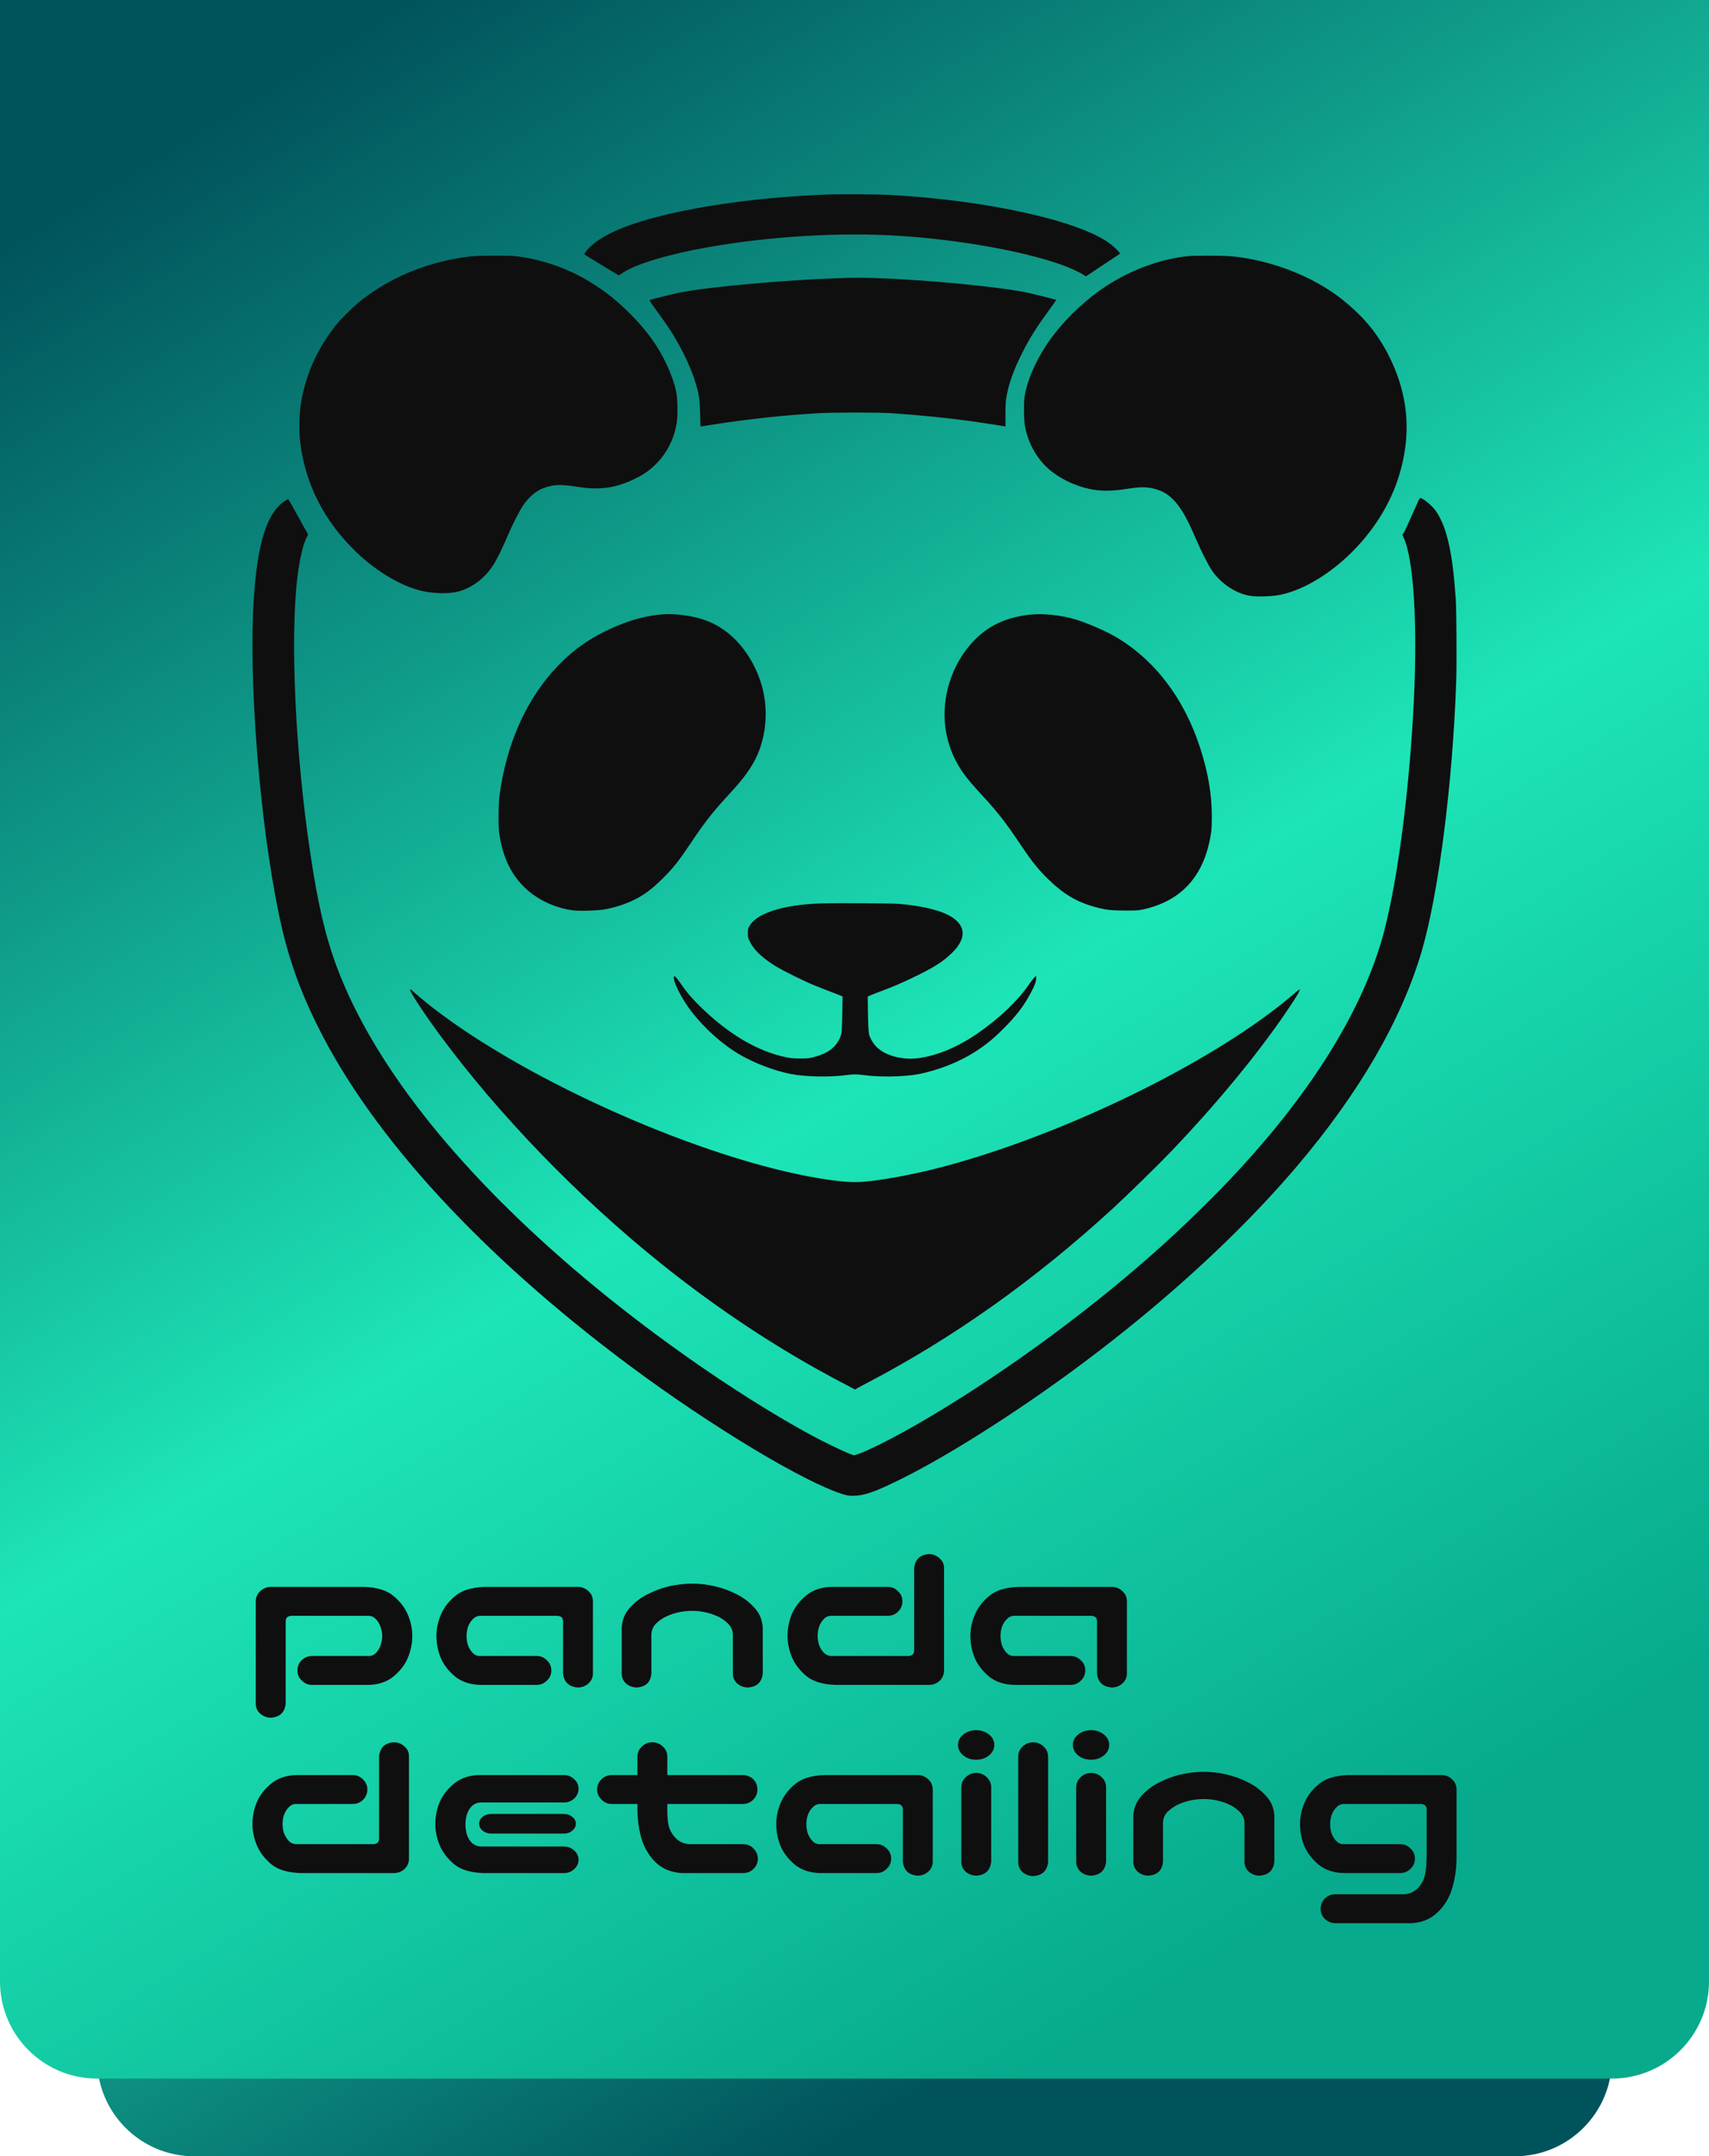 <?xml version="1.0" encoding="UTF-8"?> <svg xmlns="http://www.w3.org/2000/svg" width="88" height="111" viewBox="0 0 88 111" fill="none"><path d="M5 15C5 12.239 7.239 10 10 10H78C80.761 10 83 12.239 83 15V106C83 108.761 80.761 111 78 111H10C7.239 111 5 108.761 5 106V15Z" fill="url(#paint0_linear_287_578)"></path><path d="M0 -3C0 -5.761 2.239 -8 5 -8H83C85.761 -8 88 -5.761 88 -3V102C88 104.761 85.761 107 83 107H5C2.239 107 0 104.761 0 102V-3Z" fill="url(#paint1_linear_287_578)"></path><path d="M14.71 87.702C14.665 88.146 14.414 88.387 13.958 88.424C13.745 88.424 13.559 88.354 13.399 88.213C13.247 88.079 13.171 87.909 13.171 87.702V82.412C13.179 82.204 13.259 82.034 13.411 81.9C13.562 81.76 13.745 81.689 13.958 81.689H18.745C19.414 81.712 19.919 81.867 20.261 82.156C20.603 82.438 20.85 82.76 21.002 83.123C21.154 83.478 21.23 83.841 21.23 84.212C21.23 84.597 21.154 84.971 21.002 85.334C20.858 85.69 20.611 86.012 20.261 86.301C19.919 86.583 19.483 86.727 18.95 86.735H16.078C15.865 86.735 15.687 86.661 15.542 86.513C15.39 86.372 15.314 86.198 15.314 85.99C15.314 85.783 15.386 85.609 15.531 85.468C15.683 85.32 15.865 85.246 16.078 85.246H18.996C19.141 85.246 19.266 85.19 19.372 85.079C19.479 84.96 19.555 84.827 19.6 84.679C19.654 84.523 19.68 84.371 19.68 84.223C19.68 84.067 19.654 83.916 19.6 83.767C19.555 83.612 19.479 83.478 19.372 83.367C19.266 83.249 19.141 83.186 18.996 83.178H15.007C14.809 83.186 14.71 83.282 14.71 83.467V87.702ZM28.993 86.146V83.467C28.993 83.282 28.894 83.186 28.697 83.178H24.707C24.563 83.186 24.437 83.249 24.331 83.367C24.224 83.478 24.145 83.612 24.091 83.767C24.046 83.916 24.023 84.067 24.023 84.223C24.023 84.371 24.046 84.523 24.091 84.679C24.145 84.827 24.224 84.96 24.331 85.079C24.437 85.19 24.563 85.246 24.707 85.246H27.625C27.838 85.246 28.017 85.32 28.161 85.468C28.313 85.609 28.389 85.783 28.389 85.99C28.389 86.198 28.313 86.372 28.161 86.513C28.017 86.661 27.838 86.735 27.625 86.735H24.753C24.221 86.727 23.78 86.583 23.43 86.301C23.088 86.012 22.841 85.69 22.689 85.334C22.545 84.971 22.473 84.597 22.473 84.212C22.473 83.841 22.549 83.478 22.701 83.123C22.853 82.76 23.1 82.438 23.442 82.156C23.784 81.867 24.289 81.712 24.958 81.689H29.746C29.958 81.689 30.141 81.76 30.293 81.9C30.445 82.034 30.524 82.204 30.532 82.412V86.146C30.532 86.353 30.452 86.527 30.293 86.668C30.141 86.801 29.958 86.868 29.746 86.868C29.29 86.831 29.039 86.59 28.993 86.146ZM35.639 81.522C36.034 81.522 36.422 81.567 36.801 81.656C37.189 81.745 37.558 81.878 37.907 82.056C38.257 82.226 38.565 82.456 38.831 82.745C39.104 83.034 39.252 83.379 39.275 83.778V84.245V86.146C39.23 86.59 38.979 86.831 38.523 86.868C38.31 86.868 38.124 86.801 37.964 86.668C37.812 86.527 37.736 86.353 37.736 86.146V85.657V84.123C37.721 83.893 37.63 83.704 37.463 83.556C37.303 83.401 37.121 83.278 36.916 83.19C36.718 83.101 36.509 83.034 36.288 82.99C36.076 82.945 35.859 82.923 35.639 82.923C35.418 82.923 35.198 82.945 34.977 82.99C34.765 83.034 34.556 83.101 34.351 83.19C34.153 83.278 33.971 83.401 33.804 83.556C33.644 83.704 33.557 83.893 33.541 84.123V85.657V86.146C33.504 86.59 33.257 86.831 32.8 86.868C32.588 86.868 32.401 86.801 32.242 86.668C32.09 86.527 32.014 86.353 32.014 86.146V84.245V83.778C32.036 83.379 32.181 83.034 32.447 82.745C32.713 82.456 33.021 82.226 33.37 82.056C33.72 81.878 34.085 81.745 34.465 81.656C34.852 81.567 35.244 81.522 35.639 81.522ZM47.072 80.722C47.118 80.278 47.369 80.037 47.824 80C48.037 80 48.22 80.07 48.372 80.211C48.531 80.344 48.611 80.515 48.611 80.722V86.012C48.604 86.22 48.523 86.394 48.372 86.535C48.22 86.668 48.037 86.735 47.824 86.735H43.037C42.368 86.713 41.863 86.561 41.521 86.279C41.179 85.99 40.932 85.668 40.78 85.312C40.628 84.949 40.552 84.582 40.552 84.212C40.552 83.827 40.624 83.456 40.769 83.101C40.921 82.738 41.168 82.415 41.51 82.134C41.859 81.845 42.3 81.697 42.832 81.689H45.704C45.917 81.689 46.096 81.763 46.24 81.912C46.392 82.052 46.468 82.226 46.468 82.434C46.468 82.641 46.392 82.819 46.24 82.967C46.096 83.108 45.917 83.178 45.704 83.178H42.786C42.642 83.178 42.516 83.238 42.41 83.356C42.304 83.467 42.224 83.601 42.17 83.756C42.125 83.904 42.102 84.053 42.102 84.201C42.102 84.356 42.125 84.512 42.17 84.668C42.224 84.816 42.304 84.949 42.41 85.068C42.516 85.179 42.642 85.238 42.786 85.246H46.776C46.974 85.238 47.072 85.142 47.072 84.957V80.722ZM56.488 86.146V83.467C56.488 83.282 56.389 83.186 56.191 83.178H52.202C52.057 83.186 51.932 83.249 51.826 83.367C51.719 83.478 51.639 83.612 51.586 83.767C51.541 83.916 51.518 84.067 51.518 84.223C51.518 84.371 51.541 84.523 51.586 84.679C51.639 84.827 51.719 84.96 51.826 85.079C51.932 85.19 52.057 85.246 52.202 85.246H55.12C55.333 85.246 55.511 85.32 55.656 85.468C55.808 85.609 55.884 85.783 55.884 85.99C55.884 86.198 55.808 86.372 55.656 86.513C55.511 86.661 55.333 86.735 55.12 86.735H52.247C51.715 86.727 51.275 86.583 50.925 86.301C50.583 86.012 50.336 85.69 50.184 85.334C50.04 84.971 49.968 84.597 49.968 84.212C49.968 83.841 50.044 83.478 50.196 83.123C50.347 82.76 50.594 82.438 50.936 82.156C51.279 81.867 51.784 81.712 52.453 81.689H57.24C57.453 81.689 57.635 81.76 57.787 81.9C57.939 82.034 58.019 82.204 58.027 82.412V86.146C58.027 86.353 57.947 86.527 57.787 86.668C57.635 86.801 57.453 86.868 57.24 86.868C56.784 86.831 56.533 86.59 56.488 86.146ZM19.52 90.409C19.566 89.965 19.817 89.724 20.273 89.687C20.486 89.687 20.668 89.757 20.82 89.898C20.979 90.031 21.059 90.202 21.059 90.409V95.699C21.052 95.907 20.972 96.081 20.82 96.222C20.668 96.355 20.486 96.422 20.273 96.422H15.485C14.817 96.4 14.311 96.248 13.969 95.966C13.627 95.677 13.38 95.355 13.228 94.999C13.076 94.636 13 94.269 13 93.899C13 93.514 13.072 93.143 13.217 92.788C13.369 92.425 13.616 92.102 13.958 91.821C14.307 91.532 14.748 91.384 15.28 91.376H18.153C18.366 91.376 18.544 91.45 18.689 91.599C18.84 91.739 18.916 91.913 18.916 92.121C18.916 92.328 18.84 92.506 18.689 92.654C18.544 92.795 18.366 92.865 18.153 92.865H15.235C15.09 92.865 14.965 92.925 14.858 93.043C14.752 93.154 14.672 93.288 14.619 93.443C14.573 93.591 14.55 93.74 14.55 93.888C14.55 94.043 14.573 94.199 14.619 94.355C14.672 94.503 14.752 94.636 14.858 94.755C14.965 94.866 15.09 94.925 15.235 94.933H19.224C19.422 94.925 19.52 94.829 19.52 94.644V90.409ZM24.901 96.422C24.232 96.4 23.727 96.248 23.385 95.966C23.043 95.677 22.796 95.355 22.644 94.999C22.492 94.636 22.416 94.269 22.416 93.899C22.416 93.514 22.488 93.143 22.632 92.788C22.784 92.425 23.031 92.102 23.373 91.821C23.723 91.532 24.164 91.384 24.695 91.376H29.027C29.24 91.376 29.419 91.447 29.563 91.587C29.715 91.721 29.791 91.884 29.791 92.076C29.791 92.276 29.715 92.447 29.563 92.588C29.419 92.721 29.24 92.788 29.027 92.788H24.764C24.597 92.788 24.449 92.843 24.319 92.954C24.198 93.066 24.107 93.21 24.046 93.388C23.993 93.566 23.966 93.74 23.966 93.91C23.966 94.095 23.993 94.277 24.046 94.455C24.107 94.632 24.198 94.777 24.319 94.888C24.449 94.992 24.597 95.047 24.764 95.055H29.027C29.24 95.055 29.419 95.121 29.563 95.255C29.715 95.388 29.791 95.547 29.791 95.733C29.791 95.925 29.715 96.088 29.563 96.222C29.419 96.355 29.24 96.422 29.027 96.422H24.901ZM29.654 93.877C29.654 94.017 29.59 94.14 29.46 94.243C29.347 94.34 29.202 94.388 29.027 94.388H25.3C25.125 94.388 24.977 94.34 24.855 94.243C24.734 94.14 24.673 94.017 24.673 93.877C24.673 93.743 24.734 93.625 24.855 93.521C24.977 93.425 25.125 93.377 25.3 93.377H29.027C29.202 93.377 29.35 93.428 29.472 93.532C29.594 93.629 29.654 93.743 29.654 93.877ZM33.576 89.687C33.788 89.687 33.971 89.757 34.123 89.898C34.275 90.031 34.354 90.202 34.362 90.409V91.376H38.238C38.451 91.376 38.633 91.447 38.785 91.587C38.929 91.736 39.001 91.913 39.001 92.121C39.001 92.328 38.926 92.506 38.774 92.654C38.629 92.795 38.451 92.865 38.238 92.865H34.362V93.088C34.354 93.391 34.374 93.673 34.419 93.932C34.472 94.184 34.594 94.41 34.784 94.61C34.974 94.81 35.213 94.918 35.502 94.933H38.283C38.496 94.94 38.671 95.018 38.808 95.166C38.952 95.314 39.024 95.492 39.024 95.699C39.017 95.899 38.941 96.07 38.796 96.21C38.66 96.344 38.489 96.414 38.283 96.422H35.115C34.583 96.392 34.142 96.218 33.792 95.899C33.45 95.573 33.203 95.177 33.051 94.71C32.907 94.243 32.831 93.747 32.823 93.221V92.865H31.512C31.3 92.865 31.121 92.791 30.977 92.643C30.825 92.502 30.748 92.328 30.748 92.121C30.748 91.913 30.821 91.739 30.965 91.599C31.117 91.45 31.3 91.376 31.512 91.376H32.823V90.409C32.831 90.209 32.907 90.043 33.051 89.909C33.196 89.769 33.37 89.694 33.576 89.687ZM46.491 95.833V93.154C46.491 92.969 46.392 92.873 46.194 92.865H42.205C42.06 92.873 41.935 92.936 41.829 93.054C41.722 93.165 41.642 93.299 41.589 93.454C41.544 93.603 41.521 93.754 41.521 93.91C41.521 94.058 41.544 94.21 41.589 94.366C41.642 94.514 41.722 94.647 41.829 94.766C41.935 94.877 42.06 94.933 42.205 94.933H45.123C45.336 94.933 45.514 95.007 45.659 95.155C45.811 95.296 45.887 95.47 45.887 95.677C45.887 95.885 45.811 96.059 45.659 96.199C45.514 96.348 45.336 96.422 45.123 96.422H42.251C41.718 96.414 41.277 96.27 40.928 95.988C40.586 95.699 40.339 95.377 40.187 95.021C40.043 94.658 39.971 94.284 39.971 93.899C39.971 93.528 40.047 93.165 40.199 92.81C40.351 92.447 40.598 92.124 40.94 91.843C41.282 91.554 41.787 91.398 42.456 91.376H47.243C47.456 91.376 47.639 91.447 47.79 91.587C47.942 91.721 48.022 91.891 48.029 92.099V95.833C48.029 96.04 47.95 96.214 47.79 96.355C47.639 96.488 47.456 96.555 47.243 96.555C46.787 96.518 46.536 96.277 46.491 95.833ZM50.287 91.265C50.492 91.272 50.667 91.347 50.811 91.487C50.956 91.621 51.032 91.787 51.039 91.987V95.833C50.993 96.277 50.743 96.518 50.287 96.555C50.074 96.555 49.888 96.488 49.728 96.355C49.576 96.214 49.5 96.04 49.5 95.833V91.987C49.508 91.78 49.587 91.61 49.74 91.476C49.892 91.335 50.074 91.265 50.287 91.265ZM49.329 89.82C49.329 89.613 49.421 89.435 49.603 89.287C49.785 89.139 50.005 89.065 50.264 89.065C50.522 89.065 50.743 89.139 50.925 89.287C51.108 89.435 51.199 89.613 51.199 89.82C51.199 90.035 51.108 90.217 50.925 90.365C50.743 90.513 50.522 90.587 50.264 90.587C50.005 90.587 49.785 90.513 49.603 90.365C49.421 90.217 49.329 90.035 49.329 89.82ZM53.216 89.687C53.422 89.694 53.596 89.769 53.74 89.909C53.885 90.043 53.961 90.209 53.969 90.409V95.855C53.923 96.299 53.672 96.54 53.216 96.577C53.004 96.577 52.817 96.511 52.658 96.377C52.506 96.237 52.43 96.062 52.43 95.855V90.409C52.438 90.202 52.517 90.031 52.669 89.898C52.821 89.757 53.004 89.687 53.216 89.687ZM56.203 91.265C56.408 91.272 56.583 91.347 56.727 91.487C56.872 91.621 56.948 91.787 56.955 91.987V95.833C56.91 96.277 56.659 96.518 56.203 96.555C55.99 96.555 55.804 96.488 55.645 96.355C55.492 96.214 55.416 96.04 55.416 95.833V91.987C55.424 91.78 55.504 91.61 55.656 91.476C55.808 91.335 55.99 91.265 56.203 91.265ZM55.245 89.82C55.245 89.613 55.337 89.435 55.519 89.287C55.701 89.139 55.922 89.065 56.18 89.065C56.438 89.065 56.659 89.139 56.841 89.287C57.023 89.435 57.115 89.613 57.115 89.82C57.115 90.035 57.023 90.217 56.841 90.365C56.659 90.513 56.438 90.587 56.18 90.587C55.922 90.587 55.701 90.513 55.519 90.365C55.337 90.217 55.245 90.035 55.245 89.82ZM61.982 91.21C62.377 91.21 62.765 91.254 63.145 91.343C63.532 91.432 63.901 91.565 64.251 91.743C64.6 91.913 64.908 92.143 65.174 92.432C65.448 92.721 65.596 93.066 65.619 93.466V93.932V95.833C65.573 96.277 65.322 96.518 64.866 96.555C64.653 96.555 64.467 96.488 64.308 96.355C64.156 96.214 64.08 96.04 64.08 95.833V95.344V93.81C64.064 93.58 63.973 93.391 63.806 93.243C63.646 93.088 63.464 92.965 63.259 92.876C63.062 92.788 62.852 92.721 62.632 92.677C62.419 92.632 62.203 92.61 61.982 92.61C61.762 92.61 61.541 92.632 61.321 92.677C61.108 92.721 60.899 92.788 60.694 92.876C60.497 92.965 60.314 93.088 60.147 93.243C59.987 93.391 59.9 93.58 59.885 93.81V95.344V95.833C59.847 96.277 59.6 96.518 59.144 96.555C58.931 96.555 58.745 96.488 58.585 96.355C58.433 96.214 58.357 96.04 58.357 95.833V93.932V93.466C58.38 93.066 58.525 92.721 58.791 92.432C59.056 92.143 59.364 91.913 59.714 91.743C60.063 91.565 60.428 91.432 60.808 91.343C61.196 91.254 61.587 91.21 61.982 91.21ZM73.461 93.154C73.461 92.969 73.362 92.873 73.165 92.865H69.175C69.031 92.873 68.905 92.936 68.799 93.054C68.692 93.165 68.613 93.299 68.56 93.454C68.514 93.603 68.491 93.754 68.491 93.91C68.491 94.058 68.514 94.21 68.56 94.366C68.613 94.514 68.692 94.647 68.799 94.766C68.905 94.877 69.031 94.933 69.175 94.933H72.093C72.306 94.933 72.485 95.007 72.629 95.155C72.781 95.296 72.857 95.47 72.857 95.677C72.857 95.885 72.781 96.059 72.629 96.199C72.485 96.348 72.306 96.422 72.093 96.422H69.221C68.689 96.414 68.248 96.27 67.898 95.988C67.556 95.699 67.309 95.377 67.157 95.021C67.013 94.658 66.941 94.284 66.941 93.899C66.941 93.528 67.017 93.165 67.169 92.81C67.321 92.447 67.568 92.124 67.91 91.843C68.252 91.554 68.757 91.398 69.426 91.376H74.214C74.426 91.376 74.609 91.447 74.761 91.587C74.913 91.721 74.992 91.891 75 92.099V95.61C75 96.203 74.916 96.763 74.749 97.288C74.597 97.755 74.346 98.148 73.997 98.467C73.655 98.793 73.218 98.97 72.686 99H68.742C68.537 98.993 68.362 98.918 68.218 98.778C68.081 98.644 68.009 98.478 68.001 98.278C68.001 98.07 68.069 97.892 68.206 97.744C68.35 97.596 68.529 97.518 68.742 97.511H72.298C72.587 97.496 72.826 97.389 73.016 97.189C73.207 96.989 73.328 96.755 73.381 96.488C73.435 96.222 73.461 95.877 73.461 95.455V93.154Z" fill="#0F0F0F"></path><path fill-rule="evenodd" clip-rule="evenodd" d="M42.67 10.012C38.368 10.163 34.157 10.858 31.925 11.784C31.101 12.127 30.505 12.518 30.189 12.925C30.127 13.005 30.08 13.079 30.084 13.089C30.09 13.107 31.789 14.143 31.851 14.167C31.867 14.173 31.949 14.129 32.034 14.068C32.673 13.611 34.398 13.088 36.472 12.723C39.663 12.16 43.308 11.945 46.331 12.142C49.432 12.344 52.714 12.931 54.677 13.636C55.069 13.776 55.558 13.998 55.767 14.13L55.918 14.226L56.797 13.641L57.676 13.056L57.623 12.983C57.535 12.864 57.305 12.651 57.114 12.512C55.496 11.342 50.744 10.299 45.831 10.036C45.193 10.001 43.366 9.988 42.67 10.012ZM24.429 13.184C23.686 13.241 22.747 13.436 21.928 13.701C20.712 14.095 19.612 14.673 18.645 15.424C18.258 15.725 17.576 16.39 17.306 16.729C16.323 17.963 15.722 19.317 15.484 20.833C15.411 21.301 15.393 22.168 15.446 22.658C15.686 24.851 16.66 26.794 18.326 28.402C19.462 29.498 20.852 30.288 21.966 30.468C22.599 30.571 23.26 30.556 23.669 30.431C24.428 30.2 25.07 29.669 25.5 28.921C25.669 28.625 25.923 28.094 26.163 27.531C26.422 26.927 26.747 26.293 26.951 25.998C27.248 25.567 27.588 25.281 27.985 25.127C28.47 24.939 28.88 24.922 29.7 25.055C30.841 25.242 31.659 25.136 32.629 24.677C33.035 24.484 33.265 24.34 33.545 24.103C34.281 23.479 34.749 22.6 34.863 21.627C34.907 21.256 34.88 20.423 34.815 20.135C34.616 19.255 34.121 18.208 33.512 17.38C32.927 16.585 32.075 15.725 31.256 15.103C30.966 14.883 30.344 14.478 30.042 14.312C28.94 13.707 27.662 13.3 26.491 13.182C26.221 13.155 24.785 13.156 24.429 13.184ZM61.202 13.183C59.816 13.313 58.268 13.876 56.963 14.723C56.024 15.333 55.014 16.263 54.306 17.169C53.477 18.231 52.87 19.524 52.75 20.489C52.714 20.779 52.72 21.523 52.761 21.822C52.882 22.708 53.352 23.581 54.015 24.157C54.553 24.624 55.308 24.994 56.068 25.163C56.648 25.292 57.239 25.292 58.045 25.163C58.748 25.049 59.133 25.059 59.57 25.199C59.903 25.307 60.121 25.437 60.376 25.681C60.77 26.061 61.1 26.621 61.559 27.692C61.843 28.357 62.218 29.098 62.409 29.374C62.884 30.06 63.654 30.565 64.397 30.675C64.729 30.725 65.407 30.707 65.816 30.638C66.929 30.449 68.269 29.696 69.414 28.614C70.683 27.416 71.608 25.948 72.064 24.407C72.44 23.137 72.526 21.89 72.32 20.703C72.113 19.51 71.602 18.285 70.879 17.25C70.586 16.83 70.294 16.49 69.893 16.101C69.187 15.415 68.465 14.896 67.574 14.431C66.262 13.746 64.655 13.282 63.255 13.182C62.865 13.155 61.499 13.155 61.202 13.183ZM43.183 14.319C40.377 14.416 36.572 14.759 35.051 15.051C34.694 15.12 33.475 15.423 33.44 15.452C33.429 15.46 33.619 15.736 33.861 16.065C34.103 16.394 34.39 16.803 34.5 16.974C35.112 17.929 35.607 18.973 35.847 19.816C36.003 20.362 36.037 20.616 36.051 21.324C36.058 21.672 36.068 21.956 36.073 21.956C36.079 21.956 36.349 21.914 36.674 21.863C38.521 21.572 40.4 21.37 42.207 21.267C42.903 21.228 45.245 21.227 45.831 21.266C47.37 21.367 48.872 21.521 50.284 21.722C50.78 21.792 51.612 21.922 51.718 21.945L51.773 21.957V21.363C51.773 20.948 51.784 20.692 51.811 20.517C51.92 19.793 52.201 19.008 52.688 18.064C53.048 17.365 53.395 16.813 53.946 16.064C54.198 15.721 54.397 15.438 54.388 15.435C54.301 15.407 53.189 15.128 52.987 15.083C51.591 14.777 47.83 14.409 45.147 14.317C44.391 14.291 43.965 14.292 43.183 14.319ZM72.988 25.887C72.921 26.034 72.73 26.46 72.563 26.834C72.362 27.284 72.249 27.51 72.229 27.503C72.189 27.489 72.188 27.484 72.273 27.667C72.796 28.784 73.001 32.129 72.796 36.195C72.552 41.031 71.888 45.907 71.121 48.482C70.034 52.138 67.569 56.11 63.915 60.093C62.6 61.528 60.928 63.161 59.326 64.577C55.697 67.784 51.227 71.015 47.246 73.308C45.938 74.061 44.612 74.724 44.106 74.878L43.968 74.919L43.728 74.828C43.4 74.702 42.346 74.191 41.768 73.877C38.555 72.132 34.642 69.477 31.25 66.741C24.817 61.552 20.206 56.166 17.927 51.178C16.969 49.083 16.475 47.242 15.975 43.905C15.207 38.777 14.933 32.88 15.315 29.702C15.429 28.759 15.622 27.955 15.817 27.611C15.868 27.523 15.872 27.502 15.844 27.47C15.825 27.449 15.597 27.041 15.337 26.563C15.076 26.085 14.851 25.694 14.836 25.694C14.822 25.693 14.733 25.746 14.639 25.81C13.741 26.42 13.255 27.962 13.07 30.785C12.793 35.009 13.362 42.229 14.351 47.019C14.793 49.164 15.385 50.87 16.375 52.859C19.201 58.532 24.808 64.628 32.409 70.292C36.612 73.423 41.499 76.361 43.464 76.937C43.642 76.989 43.73 77.001 43.927 77C44.474 76.998 45.017 76.814 46.221 76.224C47.664 75.517 49.311 74.562 51.261 73.302C57.291 69.403 62.883 64.625 66.772 60.047C69.977 56.275 72.144 52.548 73.196 49.002C74.068 46.063 74.803 40.33 74.983 35.075C75.015 34.127 74.999 31.436 74.958 30.814C74.802 28.485 74.51 27.168 73.968 26.352C73.78 26.07 73.377 25.717 73.148 25.634C73.117 25.623 73.083 25.676 72.988 25.887ZM33.815 31.656C33.144 31.742 32.562 31.9 31.862 32.185C30.575 32.711 29.623 33.346 28.727 34.277C27.125 35.94 26.075 38.274 25.719 40.961C25.664 41.374 25.655 42.566 25.705 42.9C25.899 44.199 26.368 45.133 27.183 45.84C27.797 46.374 28.665 46.756 29.504 46.863C29.84 46.906 30.748 46.88 31.114 46.816C31.645 46.725 32.191 46.549 32.647 46.325C33.182 46.061 33.57 45.77 34.129 45.215C34.686 44.662 34.937 44.346 35.571 43.397C36.213 42.435 36.645 41.874 37.28 41.175C37.433 41.007 37.656 40.762 37.775 40.631C38.461 39.876 38.881 39.23 39.115 38.572C39.439 37.658 39.512 36.672 39.327 35.718C39.092 34.511 38.407 33.334 37.515 32.609C36.818 32.042 36.058 31.754 34.964 31.641C34.531 31.597 34.248 31.6 33.815 31.656ZM53.03 31.641C51.632 31.797 50.645 32.325 49.826 33.353C48.871 34.551 48.45 36.187 48.712 37.671C48.803 38.182 48.972 38.688 49.198 39.128C49.489 39.692 49.775 40.073 50.504 40.866C51.403 41.843 51.736 42.27 52.613 43.57C53.187 44.421 53.47 44.769 54.031 45.313C54.776 46.036 55.465 46.438 56.397 46.693C56.94 46.841 57.204 46.872 57.935 46.873C58.538 46.873 58.615 46.869 58.85 46.818C60.7 46.417 61.844 45.265 62.266 43.378C62.38 42.868 62.4 42.664 62.399 42.013C62.398 40.894 62.214 39.801 61.813 38.545C60.984 35.944 59.42 33.904 57.358 32.733C56.825 32.431 55.886 32.033 55.324 31.871C54.584 31.658 53.684 31.568 53.03 31.641ZM42.304 46.506C41.241 46.541 40.438 46.663 39.742 46.898C39.142 47.101 38.758 47.363 38.579 47.692C38.517 47.806 38.51 47.843 38.51 48.046C38.51 48.269 38.512 48.277 38.624 48.496C38.756 48.754 38.967 49.005 39.249 49.242C39.674 49.598 40.08 49.845 40.889 50.242C41.532 50.557 41.849 50.697 42.402 50.909C42.637 50.999 42.954 51.123 43.108 51.183L43.386 51.293L43.371 52.17C43.362 52.652 43.343 53.11 43.328 53.188C43.314 53.266 43.264 53.405 43.218 53.496C42.984 53.959 42.594 54.235 41.924 54.411C41.651 54.482 41.608 54.487 41.218 54.488C40.881 54.488 40.752 54.478 40.526 54.434C39.039 54.144 37.487 53.23 36.019 51.778C35.61 51.375 35.357 51.077 35.077 50.669C34.769 50.224 34.668 50.149 34.701 50.391C34.745 50.71 35.166 51.499 35.581 52.039C36.282 52.952 37.203 53.774 38.122 54.306C38.864 54.736 39.879 55.12 40.703 55.283C41.47 55.435 42.736 55.46 43.6 55.341C43.92 55.297 44.154 55.297 44.464 55.341C44.951 55.409 45.631 55.434 46.216 55.404C46.871 55.37 47.19 55.329 47.624 55.222C48.737 54.949 49.73 54.505 50.573 53.9C50.951 53.629 51.226 53.393 51.627 52.996C52.321 52.309 52.721 51.786 53.092 51.083C53.292 50.703 53.365 50.499 53.355 50.346L53.347 50.232L53.257 50.32C53.208 50.369 53.082 50.534 52.977 50.687C52.408 51.516 51.478 52.405 50.377 53.17C49.357 53.88 48.304 54.328 47.329 54.467C46.819 54.54 46.268 54.483 45.816 54.311C45.349 54.133 45.048 53.881 44.857 53.507C44.747 53.291 44.742 53.273 44.721 52.987C44.708 52.825 44.694 52.379 44.689 51.997L44.68 51.301L44.837 51.232C44.923 51.194 45.188 51.09 45.425 51.002C46.018 50.779 46.352 50.636 46.978 50.338C48.061 49.822 48.569 49.501 49.036 49.038C49.822 48.258 49.735 47.557 48.792 47.086C48.257 46.818 47.338 46.614 46.282 46.53C45.885 46.498 43.074 46.482 42.304 46.506ZM21.122 50.972C21.122 51.089 21.886 52.242 22.645 53.271C25.669 57.372 29.76 61.607 33.959 64.982C36.578 67.088 39.306 68.935 42.107 70.5C42.596 70.774 43.441 71.227 43.737 71.375C43.828 71.421 43.934 71.477 43.971 71.5C44.017 71.529 44.044 71.534 44.056 71.516C44.066 71.502 44.315 71.364 44.611 71.21C49.066 68.887 53.289 65.891 57.312 62.199C58.052 61.52 59.624 59.984 60.276 59.302C62.609 56.865 64.71 54.322 66.21 52.124C66.776 51.293 66.99 50.93 66.912 50.93C66.904 50.93 66.769 51.039 66.613 51.173C62.681 54.554 55.019 58.333 48.625 60.045C47.695 60.294 46.675 60.515 45.782 60.662C44.248 60.913 43.754 60.913 42.216 60.662C36.228 59.681 27.213 55.704 22.269 51.864C21.922 51.594 21.289 51.066 21.21 50.98C21.153 50.919 21.122 50.916 21.122 50.972Z" fill="#0F0F0F"></path><defs><linearGradient id="paint0_linear_287_578" x1="66.656" y1="101.94" x2="15.038" y2="16.316" gradientUnits="userSpaceOnUse"><stop offset="0.05" stop-color="#01535B"></stop><stop offset="0.579" stop-color="#1DE5B7"></stop><stop offset="1" stop-color="#07AA8C"></stop></linearGradient><linearGradient id="paint1_linear_287_578" x1="23.145" y1="-8" x2="82.168" y2="89.013" gradientUnits="userSpaceOnUse"><stop offset="0.05" stop-color="#01535B"></stop><stop offset="0.579" stop-color="#1DE5B7"></stop><stop offset="1" stop-color="#07AA8C"></stop></linearGradient></defs></svg> 